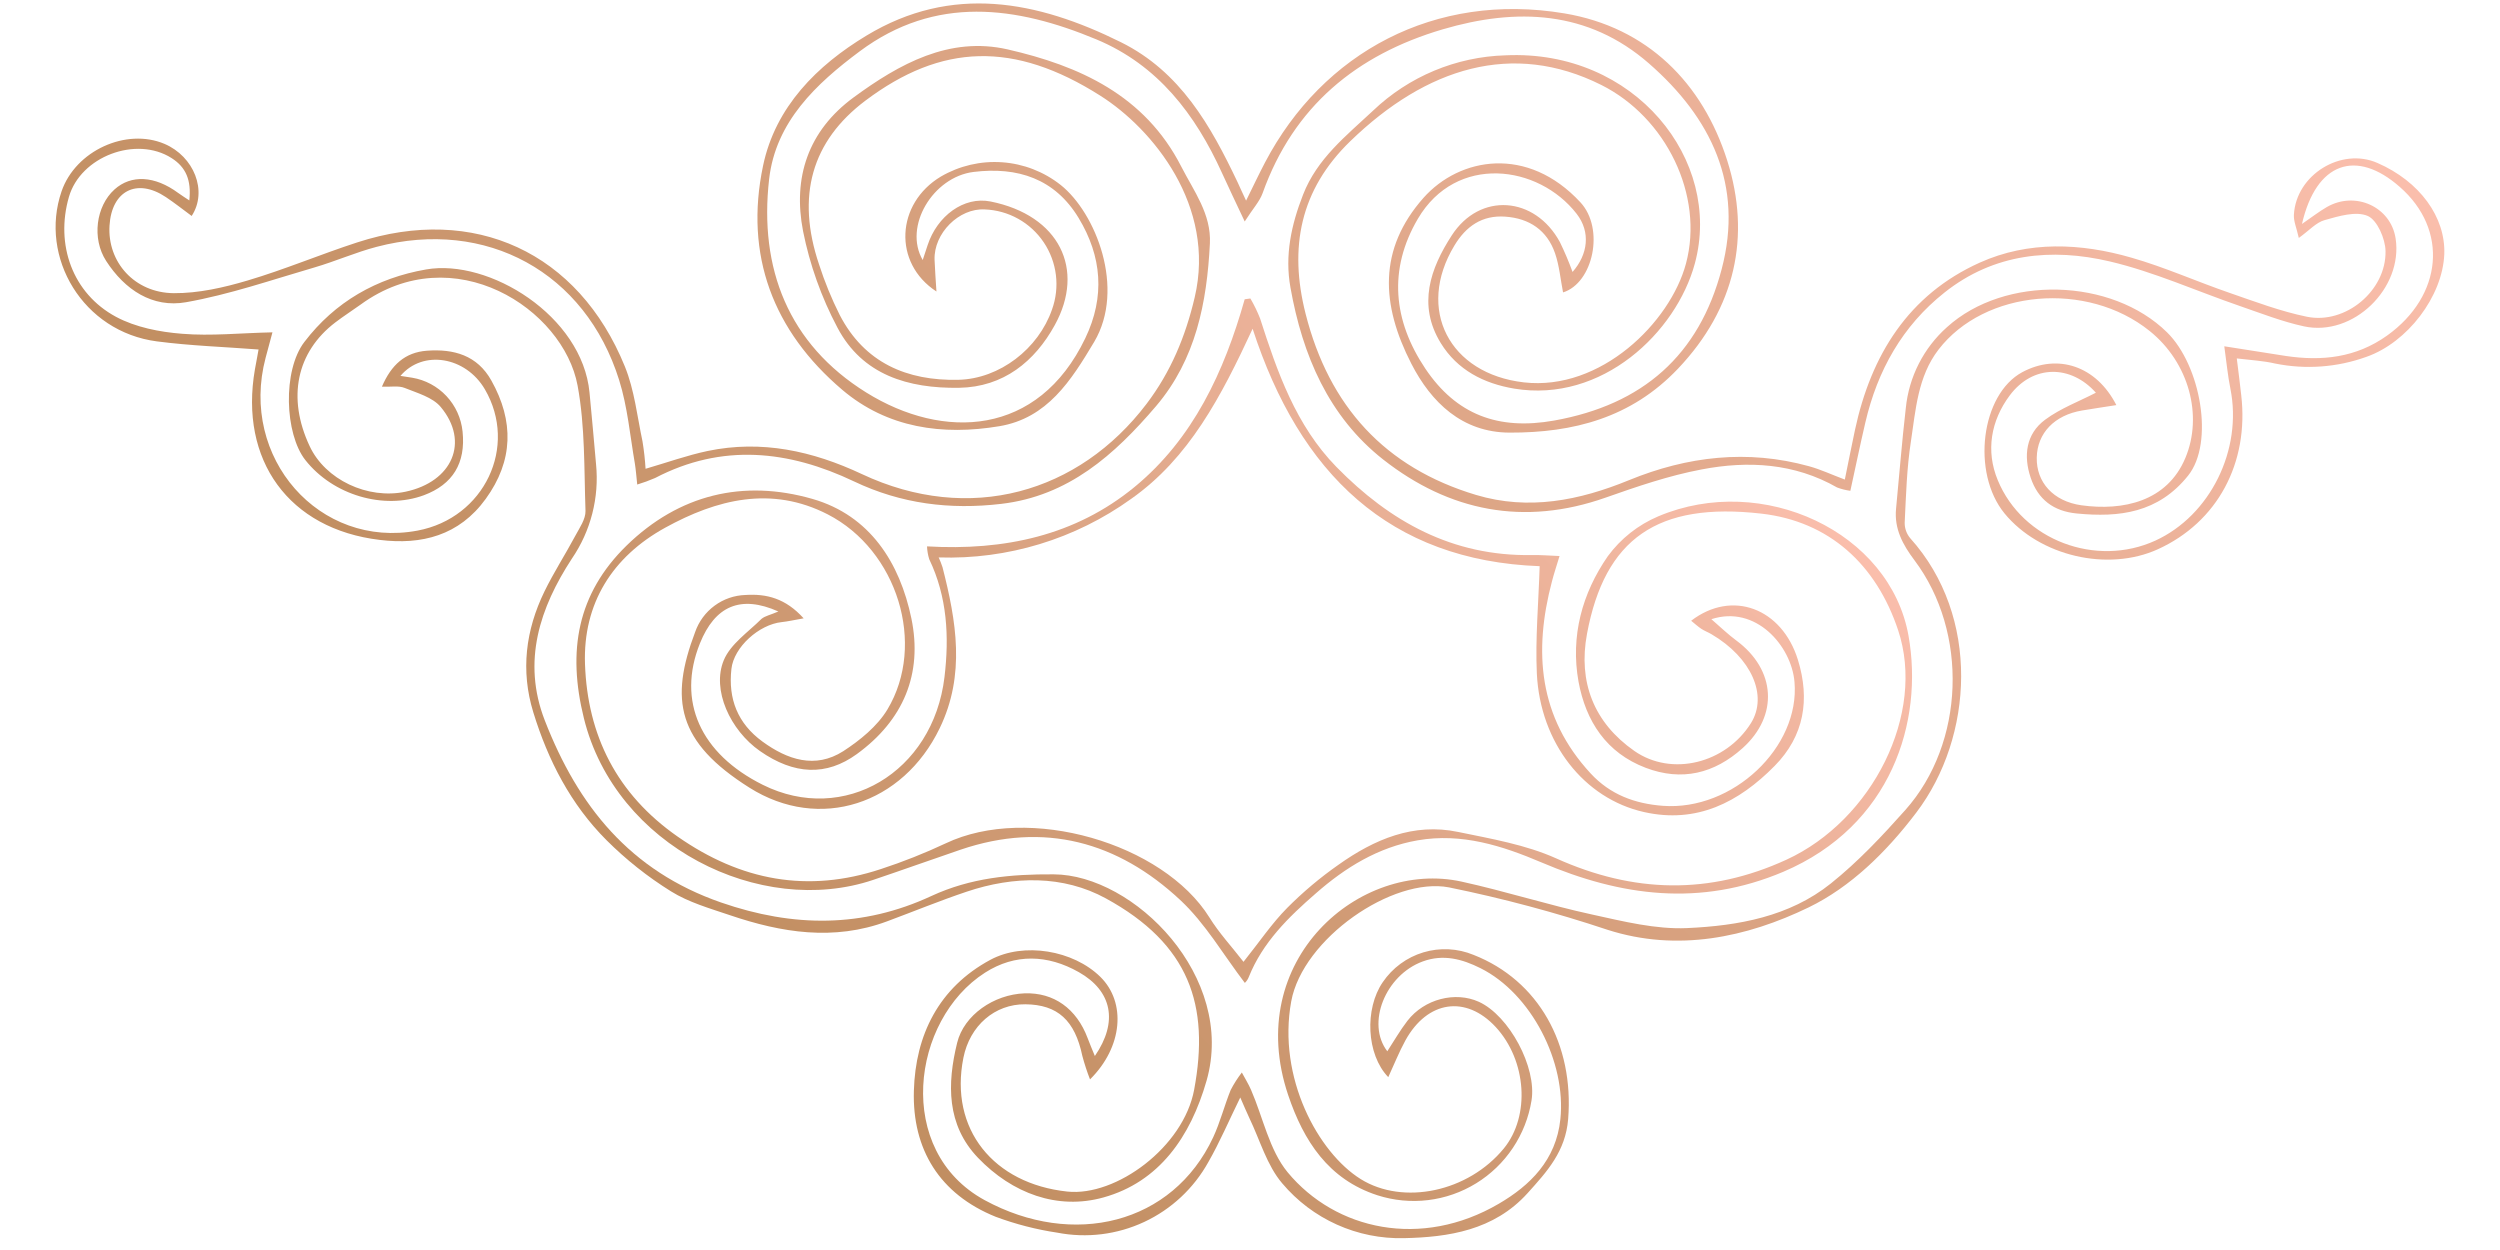 <?xml version="1.0" encoding="UTF-8"?> <svg xmlns="http://www.w3.org/2000/svg" width="140" height="70" viewBox="0 0 140 70" fill="none"> <path d="M125.26 20.072C125.362 20.91 125.443 21.51 125.508 22.123C125.953 25.937 124.17 29.242 120.845 30.756C118.044 32.035 114.22 31.145 112.255 28.753C110.388 26.472 110.935 22.081 113.252 20.839C115.233 19.782 117.394 20.488 118.516 22.686C117.844 22.791 117.222 22.882 116.6 22.987C115.052 23.246 114.084 24.253 114.058 25.629C114.032 27.004 114.978 28.069 116.551 28.295C118.885 28.62 121.354 28.091 122.379 25.649C123.375 23.283 122.587 20.311 120.383 18.537C116.875 15.713 111.14 16.213 108.555 19.58C107.394 21.091 107.28 22.946 107.01 24.725C106.778 26.225 106.737 27.757 106.662 29.278C106.66 29.594 106.771 29.9 106.974 30.141C110.919 34.528 110.514 41.274 107.323 45.491C105.637 47.719 103.635 49.673 101.289 50.812C97.815 52.496 93.937 53.327 90.021 52.068C87.113 51.099 84.149 50.306 81.145 49.694C77.984 49.084 72.952 52.573 72.309 56.075C71.525 60.349 73.823 64.552 76.204 66.032C78.586 67.511 82.219 66.749 84.215 64.313C85.704 62.492 85.493 59.388 83.759 57.512C82.093 55.717 79.94 56.025 78.704 58.261C78.347 58.911 78.074 59.606 77.743 60.32C76.513 59.049 76.412 56.494 77.433 55.004C77.978 54.202 78.78 53.612 79.707 53.333C80.633 53.054 81.627 53.104 82.521 53.474C86.166 54.906 88.149 58.49 87.817 62.666C87.671 64.476 86.642 65.6 85.54 66.822C83.656 68.907 81.097 69.284 78.621 69.337C77.329 69.368 76.046 69.11 74.867 68.579C73.688 68.049 72.642 67.26 71.807 66.27C70.946 65.266 70.56 63.846 69.963 62.608C69.801 62.268 69.659 61.919 69.455 61.459C68.809 62.777 68.305 63.965 67.667 65.076C66.852 66.546 65.596 67.719 64.076 68.429C62.557 69.139 60.853 69.349 59.208 69.029C58.032 68.853 56.877 68.555 55.762 68.141C52.624 66.876 51.081 64.367 51.177 61.083C51.265 57.964 52.567 55.309 55.458 53.751C57.34 52.739 60.103 53.216 61.617 54.702C63.075 56.132 62.88 58.627 61.041 60.446C60.874 60.018 60.731 59.58 60.612 59.135C60.194 57.141 59.233 56.258 57.42 56.24C55.71 56.223 54.311 57.432 53.95 59.236C53.151 63.233 55.638 66.288 59.77 66.728C62.499 67.017 66.277 64.237 66.873 61.021C67.754 56.292 66.608 52.871 61.928 50.31C59.536 49.001 56.775 49.047 54.138 49.933C52.633 50.437 51.162 51.044 49.674 51.596C46.693 52.705 43.766 52.232 40.874 51.25C39.749 50.869 38.566 50.533 37.575 49.915C36.266 49.1 35.054 48.138 33.962 47.048C31.966 45.05 30.692 42.585 29.864 39.886C29.148 37.551 29.437 35.288 30.488 33.124C31.01 32.054 31.659 31.048 32.222 29.996C32.459 29.554 32.801 29.068 32.788 28.611C32.707 26.263 32.769 23.882 32.346 21.596C31.551 17.296 25.395 13.273 20.198 17.054C19.728 17.393 19.239 17.703 18.78 18.054C16.599 19.717 16.071 22.279 17.339 24.981C18.213 26.859 20.585 27.987 22.714 27.535C25.334 26.978 26.308 24.74 24.681 22.791C24.228 22.248 23.374 22.012 22.663 21.725C22.325 21.587 21.899 21.672 21.387 21.655C21.911 20.435 22.68 19.731 23.907 19.64C25.408 19.529 26.725 19.893 27.517 21.311C28.788 23.579 28.753 25.8 27.2 27.938C25.715 29.992 23.61 30.526 21.261 30.234C16.181 29.628 13.389 25.773 14.276 20.68C14.363 20.186 14.463 19.697 14.479 19.572C12.581 19.426 10.674 19.364 8.791 19.118C4.641 18.579 2.181 14.41 3.447 10.716C4.231 8.437 7.067 7.15 9.207 8.055C10.859 8.757 11.645 10.696 10.734 12.094C10.25 11.737 9.781 11.366 9.284 11.034C7.668 9.958 6.251 10.68 6.133 12.631C6.006 14.662 7.523 16.402 9.735 16.418C11.111 16.427 12.528 16.105 13.862 15.709C15.937 15.095 17.941 14.245 20.001 13.576C26.552 11.439 32.391 14.123 34.994 20.528C35.529 21.845 35.684 23.32 35.981 24.723C36.064 25.229 36.121 25.74 36.152 26.252C37.369 25.897 38.483 25.497 39.628 25.255C42.646 24.625 45.5 25.25 48.262 26.547C54.294 29.384 60.419 27.607 64.209 22.613C65.565 20.825 66.39 18.841 66.903 16.651C68.109 11.533 64.548 7.217 61.626 5.364C56.777 2.285 52.719 2.438 48.466 5.633C45.457 7.895 44.571 10.978 45.87 14.817C46.182 15.785 46.567 16.728 47.023 17.636C48.412 20.32 50.79 21.333 53.666 21.269C55.988 21.215 58.153 19.524 58.912 17.335C59.136 16.715 59.211 16.052 59.13 15.398C59.05 14.745 58.817 14.119 58.451 13.573C58.084 13.026 57.594 12.574 57.021 12.254C56.447 11.933 55.806 11.753 55.15 11.728C53.705 11.644 52.281 13.068 52.336 14.552C52.357 15.114 52.401 15.675 52.441 16.324C49.986 14.725 50.18 11.391 52.686 9.889C53.723 9.283 54.917 9.003 56.114 9.087C57.311 9.17 58.456 9.613 59.398 10.358C61.362 11.918 63.042 16.158 61.275 19.145C59.977 21.32 58.647 23.419 55.961 23.868C52.787 24.398 49.695 23.977 47.162 21.826C43.293 18.538 41.68 14.29 42.731 9.283C43.422 5.98 45.754 3.662 48.528 1.99C53.298 -0.89 58.078 0.034 62.774 2.365C66.104 4.018 67.797 7.033 69.306 10.206C69.44 10.488 69.562 10.782 69.781 11.236C70.182 10.423 70.499 9.751 70.844 9.093C74.081 2.93 80.366 -0.461 87.605 0.749C92.256 1.528 95.349 4.651 96.724 8.989C98.066 13.223 97.188 17.253 93.966 20.648C91.351 23.402 88.103 24.238 84.534 24.227C81.878 24.216 80.148 22.532 79.038 20.374C77.329 17.047 77.178 13.949 79.715 11.08C81.742 8.802 85.543 8.131 88.505 11.332C89.87 12.807 89.22 15.846 87.531 16.375C87.387 15.642 87.323 14.882 87.083 14.185C86.636 12.892 85.647 12.227 84.294 12.132C82.996 12.04 82.096 12.672 81.447 13.75C79.283 17.33 81.169 20.936 85.337 21.413C89.638 21.905 93.531 18.06 94.415 14.76C95.436 10.947 93.304 6.574 89.669 4.756C84.712 2.277 79.876 3.78 75.617 7.906C72.809 10.626 72.17 13.857 73.113 17.57C74.427 22.75 77.555 26.187 82.661 27.717C85.596 28.597 88.439 28.032 91.23 26.887C94.493 25.552 97.856 25.156 101.302 26.108C101.952 26.287 102.572 26.578 103.31 26.856C103.504 25.907 103.683 24.992 103.878 24.079C104.78 19.883 106.866 16.51 110.865 14.708C113.602 13.476 116.53 13.611 119.363 14.43C121.228 14.963 123.016 15.768 124.857 16.401C126.287 16.894 127.716 17.437 129.19 17.738C131.35 18.178 133.632 16.279 133.59 14.058C133.577 13.37 133.126 12.329 132.597 12.095C131.94 11.807 130.966 12.104 130.183 12.325C129.704 12.455 129.318 12.906 128.733 13.325C128.606 12.757 128.439 12.398 128.458 12.027C128.582 9.784 131.107 8.233 133.138 9.126C135.502 10.159 136.961 12.156 136.88 14.24C136.781 16.602 134.817 19.179 132.52 19.983C130.879 20.575 129.107 20.704 127.397 20.356C126.754 20.206 126.109 20.174 125.26 20.072ZM128.911 12.541C129.475 12.156 129.871 11.843 130.302 11.595C131.903 10.673 133.888 11.586 134.155 13.355C134.579 16.145 131.779 18.873 129.021 18.276C127.795 18.009 126.608 17.542 125.415 17.131C122.993 16.297 120.629 15.225 118.15 14.641C114.89 13.875 111.66 14.183 108.893 16.381C106.534 18.25 105.137 20.745 104.458 23.666C104.164 24.924 103.905 26.183 103.62 27.485C103.367 27.451 103.118 27.389 102.878 27.299C100.487 25.932 97.889 25.791 95.298 26.287C93.465 26.632 91.672 27.247 89.907 27.869C85.344 29.477 81.157 28.634 77.465 25.738C74.403 23.334 72.937 19.889 72.266 16.105C71.94 14.3 72.311 12.592 72.972 10.901C73.759 8.879 75.382 7.61 76.887 6.201C78.895 4.283 81.539 3.178 84.311 3.098C91.54 2.76 96.478 8.962 94.912 14.755C93.866 18.619 89.705 22.583 84.792 21.762C83.099 21.477 81.611 20.727 80.679 19.206C79.373 17.069 80.104 15.029 81.294 13.189C82.871 10.743 85.96 10.985 87.356 13.561C87.62 14.104 87.856 14.661 88.063 15.229C88.926 14.246 89.087 12.997 88.292 11.973C86.146 9.211 81.543 8.612 79.402 12.249C77.732 15.09 78.018 17.959 79.817 20.641C81.549 23.22 83.905 24.112 87.037 23.55C91.995 22.662 95.145 19.896 96.413 15.075C97.658 10.365 95.82 6.59 92.343 3.555C88.933 0.578 84.932 0.424 80.794 1.642C75.971 3.063 72.443 5.954 70.705 10.82C70.536 11.289 70.162 11.683 69.704 12.403C69.182 11.289 68.796 10.491 68.436 9.695C66.939 6.398 64.839 3.643 61.405 2.209C56.892 0.328 52.377 -0.277 48.143 2.875C45.704 4.691 43.439 6.816 43.071 10.031C42.5 15.034 44.152 19.267 48.506 21.978C52.83 24.668 58.132 24.446 60.773 18.948C61.898 16.609 61.702 14.355 60.405 12.21C59.074 10.007 56.986 9.324 54.518 9.629C52.243 9.912 50.581 12.683 51.672 14.562L51.947 13.728C52.483 12.095 53.971 10.982 55.473 11.284C59.326 12.06 60.79 15.08 59.068 18.205C57.95 20.238 56.199 21.677 53.701 21.717C50.861 21.756 48.296 21.006 46.894 18.342C45.995 16.645 45.347 14.826 44.971 12.942C44.39 9.957 45.244 7.332 47.803 5.454C50.363 3.576 53.166 2.021 56.431 2.767C60.439 3.685 64.106 5.328 66.148 9.323C66.855 10.706 67.837 11.986 67.754 13.636C67.586 16.942 66.971 20.119 64.738 22.744C62.412 25.468 59.835 27.776 56.067 28.217C53.199 28.555 50.466 28.215 47.833 26.963C44.166 25.215 40.436 24.81 36.683 26.769C36.358 26.91 36.024 27.032 35.685 27.134C35.634 26.66 35.608 26.299 35.553 25.962C35.283 24.405 35.144 22.787 34.672 21.285C32.78 15.243 27.229 12.213 21.098 13.821C19.914 14.131 18.781 14.635 17.602 14.979C15.22 15.672 12.854 16.494 10.417 16.925C8.539 17.256 6.99 16.233 5.943 14.611C5.133 13.353 5.375 11.549 6.409 10.612C7.344 9.767 8.67 9.84 9.979 10.806C10.171 10.947 10.376 11.071 10.602 11.224C10.723 10.081 10.413 9.367 9.611 8.854C7.622 7.586 4.508 8.767 3.859 11.031C3.09 13.697 4.059 16.435 6.498 17.743C7.597 18.331 8.943 18.594 10.195 18.691C11.821 18.826 13.479 18.648 15.257 18.611C15.109 19.159 14.997 19.592 14.873 20.041C13.391 25.64 17.89 30.75 23.386 29.713C27.126 29.008 29.025 25.004 27.151 21.798C26.086 19.979 23.69 19.559 22.425 21.05C22.674 21.089 22.879 21.117 23.083 21.152C23.817 21.275 24.492 21.636 25.001 22.18C25.511 22.725 25.828 23.423 25.904 24.166C26.088 25.937 25.355 27.128 23.739 27.732C21.48 28.565 18.647 27.725 17.102 25.767C15.942 24.297 15.819 20.751 17.045 19.15C18.757 16.905 21.089 15.57 23.869 15.088C27.379 14.476 32.607 17.68 33.013 21.985C33.14 23.318 33.262 24.652 33.378 25.988C33.565 27.861 33.084 29.739 32.021 31.29C30.245 34.013 29.217 37.025 30.509 40.346C32.373 45.145 35.285 48.771 40.377 50.539C44.437 51.945 48.308 51.962 52.151 50.179C54.361 49.155 56.614 48.949 59.003 48.963C63.504 48.981 69.233 54.705 67.566 60.525C66.667 63.657 64.916 66.188 61.796 67.056C59.223 67.777 56.68 66.831 54.769 64.838C53.003 62.995 53.035 60.695 53.601 58.394C53.983 56.841 55.657 55.69 57.374 55.627C59.011 55.57 60.286 56.478 60.909 58.139C61.024 58.452 61.158 58.758 61.312 59.136C62.632 57.218 62.277 55.496 60.415 54.441C58.667 53.451 56.845 53.392 55.161 54.469C51.029 57.112 50.076 64.446 55.139 67.207C60.085 69.901 65.662 68.564 67.938 63.689C68.331 62.845 68.565 61.913 68.917 61.043C69.096 60.697 69.305 60.368 69.543 60.06C69.716 60.385 69.914 60.699 70.059 61.034C70.732 62.584 71.08 64.398 72.107 65.647C74.798 68.895 79.597 69.948 83.931 67.411C85.68 66.389 87.142 64.97 87.381 62.675C87.717 59.484 85.755 55.643 82.912 54.221C81.885 53.706 80.826 53.418 79.673 53.841C77.574 54.612 76.496 57.321 77.689 58.871C78.062 58.301 78.4 57.705 78.815 57.167C79.763 55.94 81.497 55.503 82.816 56.101C84.513 56.874 86.068 59.772 85.765 61.627C85.611 62.578 85.254 63.485 84.719 64.286C84.184 65.087 83.483 65.762 82.664 66.266C81.844 66.77 80.927 67.091 79.973 67.206C79.019 67.321 78.051 67.229 77.136 66.935C74.39 66.044 73.004 63.894 72.138 61.326C69.587 53.757 76.159 48.123 81.843 49.369C84.305 49.91 86.72 50.684 89.173 51.217C90.919 51.599 92.721 52.052 94.477 51.973C97.328 51.845 100.208 51.335 102.528 49.475C104.044 48.262 105.399 46.82 106.694 45.366C110.04 41.612 110.236 35.397 107.208 31.372C106.561 30.513 106.069 29.615 106.179 28.489C106.361 26.613 106.507 24.733 106.724 22.863C106.896 21.11 107.721 19.487 109.034 18.319C112.27 15.39 118.245 15.552 121.357 18.613C123.238 20.462 124.011 24.79 122.535 26.634C120.865 28.719 118.691 28.991 116.285 28.754C114.997 28.626 114.129 27.973 113.718 26.752C113.306 25.53 113.448 24.303 114.526 23.505C115.386 22.866 116.432 22.478 117.369 21.992C115.975 20.427 113.853 20.393 112.544 22.145C111.493 23.557 111.192 25.242 111.874 26.889C113.265 30.262 117.383 31.793 120.703 30.273C123.778 28.862 125.586 25.183 124.903 21.77C124.758 21.052 124.689 20.319 124.56 19.392C125.873 19.599 126.933 19.77 127.994 19.932C130.025 20.237 131.935 20.034 133.677 18.792C136.798 16.557 137.13 12.859 134.383 10.464C131.954 8.327 129.708 9.08 128.91 12.54L128.911 12.541Z" fill="url(#paint0_linear_2458_1971)"></path> <path d="M43.589 34.243C41.465 33.298 40.037 33.94 39.195 36.031C37.9 39.256 39.213 42.205 42.718 43.951C47.249 46.209 52.256 43.268 52.892 37.91C53.16 35.654 53.048 33.421 52.037 31.316C51.965 31.082 51.923 30.841 51.913 30.597C56.236 30.849 60.223 29.994 63.531 27.274C66.811 24.579 68.557 20.818 69.703 16.759L70.021 16.715C70.231 17.073 70.412 17.446 70.564 17.831C71.529 20.833 72.564 23.82 74.84 26.149C77.842 29.216 81.352 31.158 85.769 31.083C86.232 31.074 86.701 31.109 87.334 31.138C87.166 31.696 87.022 32.121 86.91 32.555C85.868 36.494 86.163 40.159 89.071 43.307C90.171 44.5 91.555 45.008 93.118 45.126C97.029 45.419 100.806 41.844 100.492 38.192C100.321 36.166 98.321 33.862 95.837 34.675C96.359 35.125 96.772 35.529 97.234 35.868C99.447 37.505 99.615 40.068 97.588 41.893C96.004 43.32 94.18 43.766 92.161 42.998C89.955 42.159 88.809 40.395 88.397 38.173C87.939 35.629 88.601 33.222 90.036 31.15C90.761 30.162 91.739 29.39 92.865 28.914C98.705 26.446 105.851 29.783 106.879 35.614C107.721 40.396 105.933 46.241 99.861 48.822C95.207 50.791 90.786 50.197 86.329 48.298C84.126 47.361 81.851 46.629 79.386 47.059C77.175 47.445 75.331 48.585 73.689 50.027C72.16 51.355 70.701 52.777 69.924 54.732C69.876 54.85 69.803 54.956 69.711 55.043C68.515 53.479 67.513 51.726 66.096 50.404C62.599 47.138 58.481 45.995 53.802 47.579C52.164 48.138 50.534 48.722 48.896 49.275C42.588 51.4 34.466 47.388 32.699 40.226C31.762 36.447 32.328 33.254 35.085 30.555C38.03 27.686 41.626 26.826 45.502 27.941C48.719 28.868 50.39 31.516 51.037 34.629C51.683 37.742 50.583 40.34 47.979 42.231C46.283 43.462 44.479 43.4 42.555 42.056C40.896 40.898 39.844 38.632 40.531 36.974C40.908 36.064 41.897 35.4 42.644 34.657C42.851 34.486 43.167 34.429 43.589 34.243ZM70.147 18.41C68.375 22.229 66.582 25.657 63.346 27.936C60.211 30.19 56.422 31.343 52.566 31.216C52.648 31.395 52.719 31.578 52.781 31.765C53.553 34.783 54.074 37.785 52.624 40.778C50.563 45.048 45.897 46.592 41.964 44.107C37.923 41.556 37.49 39.188 38.928 35.394C39.134 34.803 39.512 34.289 40.015 33.919C40.517 33.548 41.119 33.339 41.742 33.319C42.922 33.242 43.994 33.506 45.004 34.627C44.445 34.725 44.114 34.802 43.78 34.837C42.502 34.972 41.095 36.239 40.959 37.46C40.771 39.139 41.309 40.514 42.699 41.528C44.089 42.542 45.649 43.073 47.223 42.066C48.16 41.457 49.129 40.671 49.697 39.728C51.885 36.08 50.253 30.812 46.355 28.806C43.201 27.184 40.136 27.963 37.251 29.551C34.294 31.18 32.642 33.797 32.76 37.188C32.9 41.189 34.542 44.472 37.946 46.848C41.495 49.325 45.235 50.024 49.334 48.666C50.57 48.262 51.779 47.782 52.956 47.229C57.611 45.014 65.133 47.223 67.725 51.374C68.26 52.239 68.963 52.996 69.636 53.863C70.53 52.744 71.223 51.711 72.082 50.843C72.969 49.952 73.933 49.141 74.963 48.421C76.961 47.005 79.154 46.063 81.655 46.589C83.515 46.973 85.442 47.303 87.155 48.073C91.484 50.018 95.724 50.123 100.035 48.146C104.87 45.927 107.851 39.956 106.295 35.291C105.071 31.616 102.442 29.194 98.625 28.762C92.833 28.103 89.866 30.151 88.871 35.5C88.372 38.191 89.25 40.466 91.524 42.053C93.615 43.51 96.638 42.751 98.053 40.496C99.02 38.947 98.08 36.83 95.844 35.517C95.651 35.402 95.45 35.331 95.272 35.213C95.094 35.095 94.904 34.923 94.705 34.762C96.998 33.004 99.787 34.056 100.684 36.953C101.368 39.174 101.036 41.211 99.38 42.891C97.373 44.928 95.017 46.142 92.06 45.474C88.708 44.721 86.252 41.604 86.063 37.717C85.974 35.751 86.157 33.783 86.221 31.707C77.811 31.394 72.784 26.526 70.147 18.41Z" fill="url(#paint1_linear_2458_1971)"></path> <defs> <linearGradient id="paint0_linear_2458_1971" x1="34.808" y1="48.047" x2="105.415" y2="-20.307" gradientUnits="userSpaceOnUse"> <stop stop-color="#C18E61"></stop> <stop offset="1" stop-color="#FABEAC"></stop> </linearGradient> <linearGradient id="paint1_linear_2458_1971" x1="48.451" y1="58.824" x2="91.226" y2="17.413" gradientUnits="userSpaceOnUse"> <stop stop-color="#C18E61"></stop> <stop offset="1" stop-color="#FABEAC"></stop> </linearGradient> </defs> </svg> 